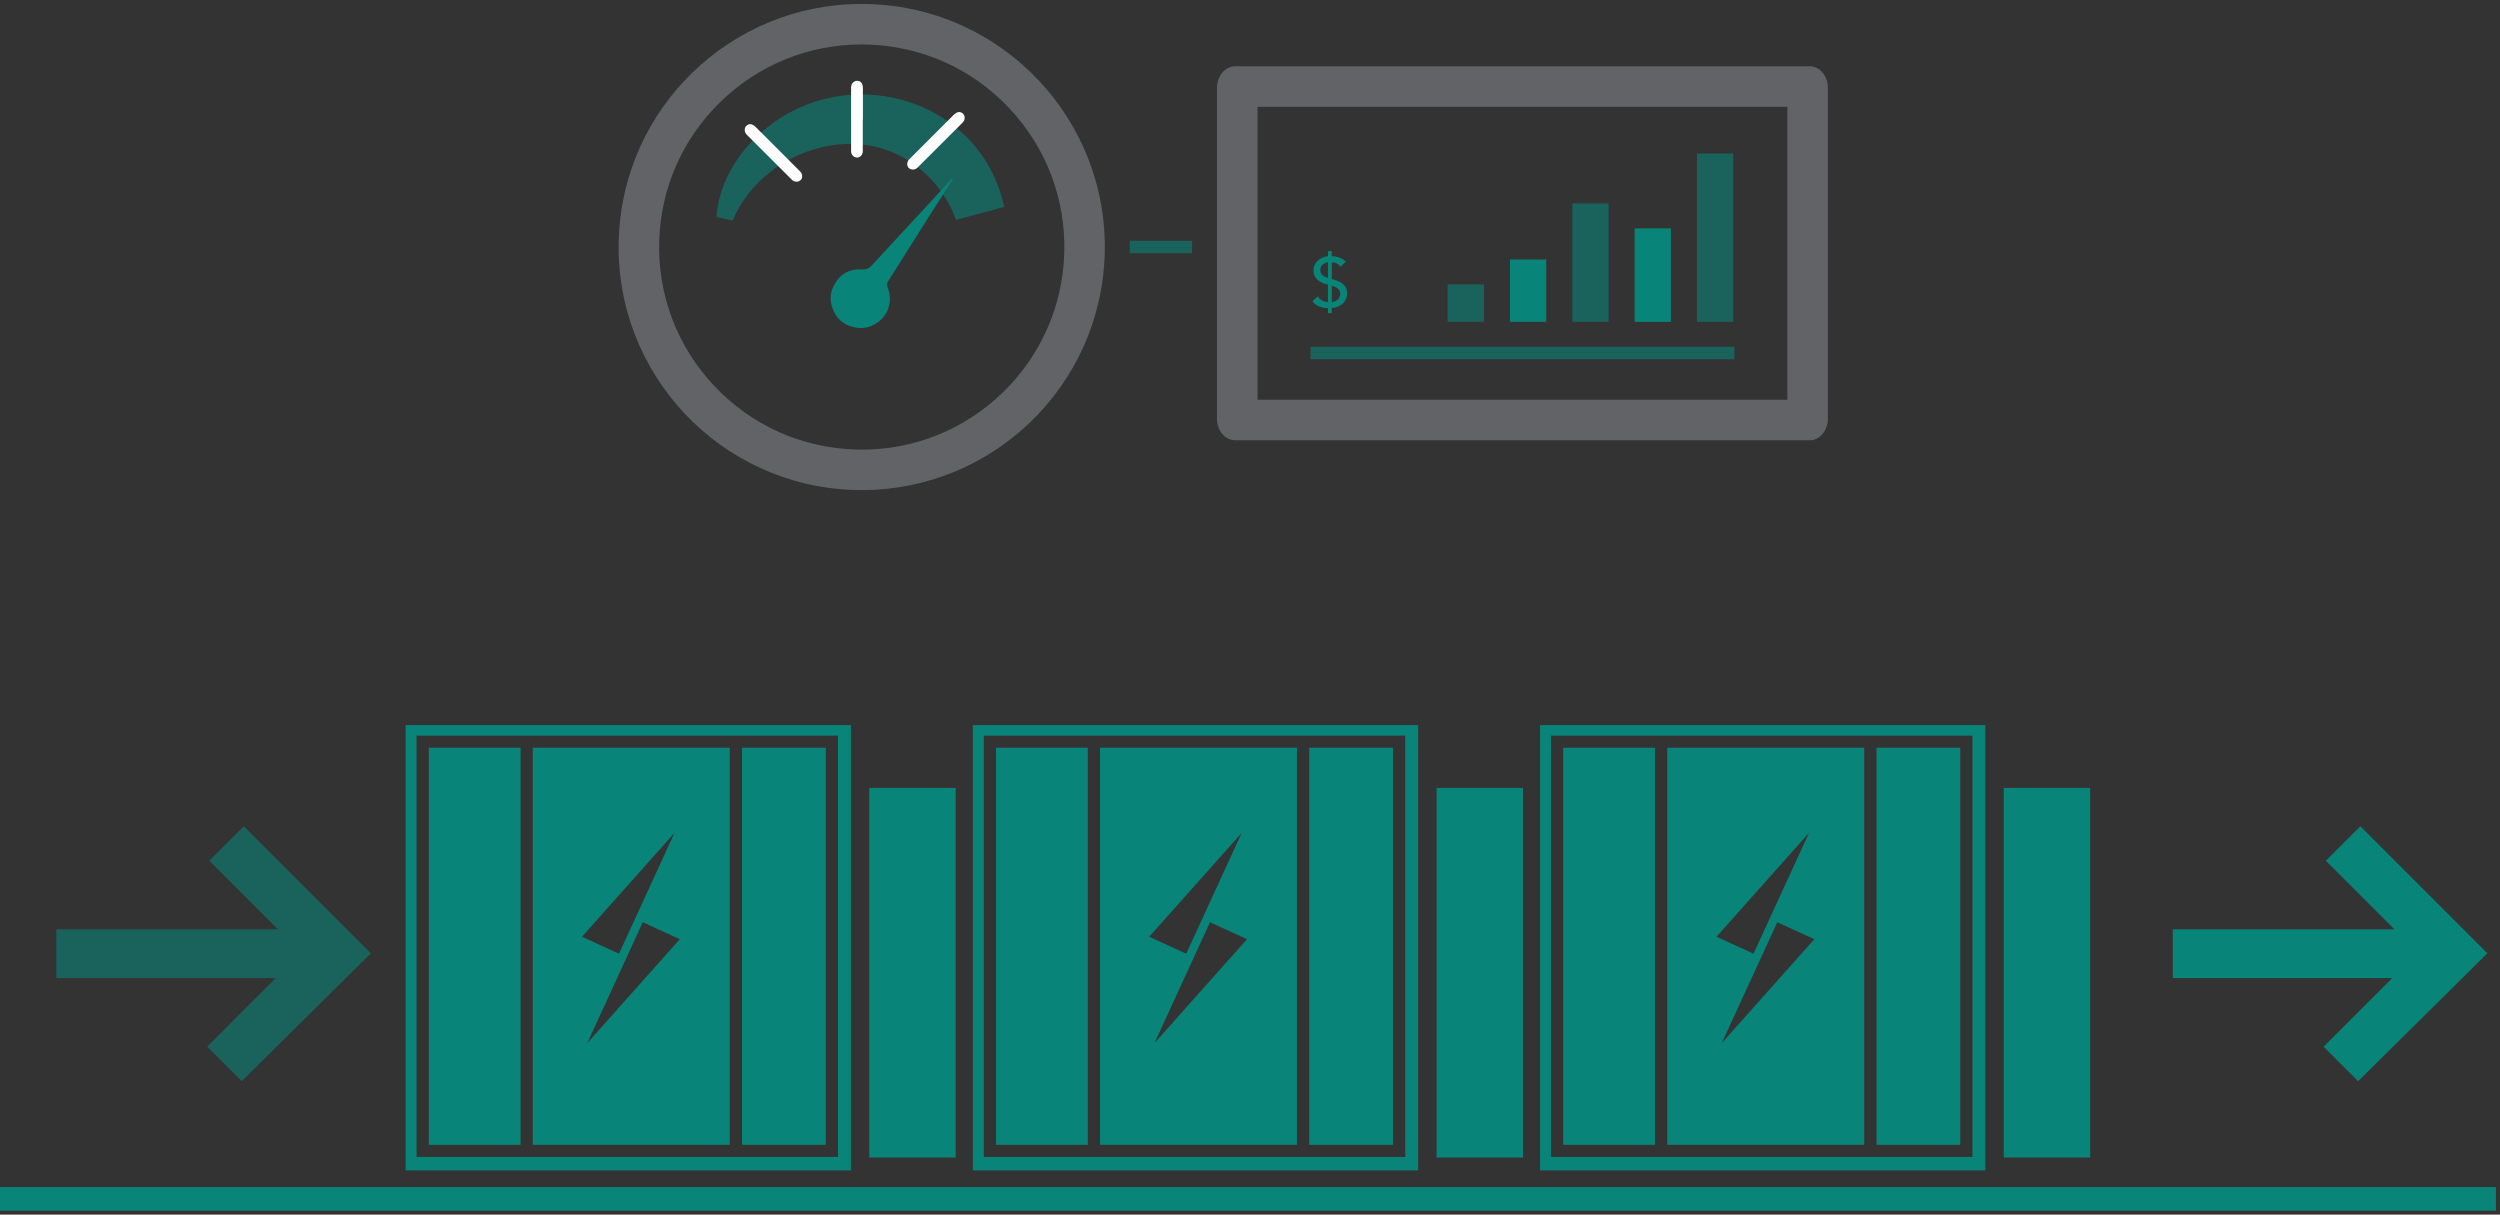 <svg width="424" height="206" viewBox="0 0 424 206" fill="none" xmlns="http://www.w3.org/2000/svg">
<rect x="0" y="0" width="424" height="206" fill="#333333" stroke="none"/>
<path opacity="0.6" d="M191.609 41.89H202.179H197.369" stroke="#098478" stroke-width="2.11" stroke-miterlimit="10"/>
<g opacity="0.6">
<path d="M162.148 37.29C159.488 29.87 152.468 24.46 144.528 24.41C136.168 24.27 127.638 29.35 124.258 37.41L121.508 36.79C121.878 31.45 124.788 26.31 128.908 22.66C142.828 10 166.198 16.16 170.308 35.08L162.148 37.3V37.29Z" fill="#098478"/>
</g>
<path d="M146.328 20.24C146.328 22.05 146.328 23.85 146.328 25.66C146.328 26.17 145.938 26.65 145.498 26.71C144.958 26.79 144.418 26.37 144.358 25.8C144.348 25.7 144.348 25.59 144.348 25.49C144.348 21.98 144.348 18.47 144.348 14.96C144.348 14.64 144.378 14.32 144.618 14.06C144.928 13.72 145.288 13.61 145.728 13.77C146.148 13.92 146.268 14.29 146.328 14.67C146.368 14.93 146.348 15.2 146.348 15.47C146.348 17.06 146.348 18.65 146.348 20.24H146.328Z" fill="white"/>
<path d="M131.896 25.27C133.176 26.55 134.456 27.82 135.726 29.1C136.086 29.46 136.146 30.07 135.886 30.43C135.556 30.87 134.876 30.95 134.436 30.6C134.356 30.54 134.276 30.46 134.206 30.39C131.726 27.91 129.236 25.43 126.756 22.95C126.526 22.72 126.326 22.48 126.306 22.12C126.286 21.65 126.466 21.33 126.886 21.14C127.286 20.95 127.636 21.12 127.946 21.35C128.156 21.51 128.336 21.71 128.526 21.9C129.646 23.02 130.776 24.15 131.896 25.27Z" fill="white"/>
<path d="M158.017 23.21C156.737 24.49 155.457 25.76 154.187 27.04C153.827 27.4 153.767 28.01 154.027 28.37C154.357 28.81 155.037 28.89 155.477 28.54C155.557 28.48 155.637 28.4 155.707 28.33C158.187 25.85 160.677 23.37 163.157 20.89C163.387 20.66 163.587 20.42 163.607 20.06C163.627 19.59 163.447 19.27 163.027 19.08C162.627 18.89 162.277 19.06 161.967 19.29C161.757 19.45 161.577 19.65 161.387 19.84C160.267 20.96 159.137 22.09 158.017 23.21Z" fill="white"/>
<path d="M146.127 7.54C146.487 7.54 146.837 7.54 147.197 7.56C156.367 7.84 164.887 11.67 171.177 18.36C177.467 25.05 180.777 33.78 180.497 42.95C180.227 51.94 176.517 60.33 170.057 66.58C163.607 72.82 155.127 76.26 146.177 76.26C145.817 76.26 145.467 76.26 145.107 76.24C135.937 75.96 127.417 72.13 121.127 65.44C114.837 58.75 111.527 50.02 111.807 40.85C112.077 31.86 115.787 23.47 122.247 17.22C128.697 10.98 137.177 7.54 146.127 7.54ZM146.127 0.67C123.937 0.67 105.617 18.31 104.937 40.64C104.247 63.4 122.137 82.41 144.887 83.1C145.317 83.11 145.737 83.12 146.167 83.12C168.357 83.12 186.677 65.48 187.357 43.15C188.047 20.39 170.157 1.38 147.407 0.69C146.977 0.68 146.557 0.67 146.127 0.67Z" fill="#626366"/>
<path d="M141.619 53.21C140.629 51.4 140.619 49.79 141.579 48.13C142.579 46.38 144.179 45.54 146.189 45.69C146.989 45.75 147.449 45.47 147.959 44.91C150.889 41.7 153.859 38.52 156.819 35.33C158.209 33.83 159.579 32.32 160.959 30.82C161.129 30.64 161.289 30.46 161.449 30.27C161.499 30.31 161.549 30.35 161.599 30.38C160.409 32.24 159.209 34.1 158.029 35.97C155.559 39.87 153.109 43.78 150.639 47.68C150.419 48.03 150.379 48.34 150.539 48.74C151.479 51.02 150.649 53.63 148.539 54.9C147.279 55.66 145.879 55.85 144.469 55.39C144.469 55.39 142.609 55.02 141.619 53.2V53.21Z" fill="#098478"/>
<path d="M303.138 18.11V67.8H213.278V18.11H303.138ZM306.938 11.24H209.468C207.778 11.24 206.398 12.89 206.398 14.92V70.99C206.398 73.02 207.768 74.67 209.468 74.67H306.938C308.628 74.67 310.008 73.02 310.008 70.99V14.92C310.008 12.89 308.638 11.24 306.938 11.24Z" fill="#626366"/>
<path d="M225.87 43.46C226.31 43.46 226.738 43.536 227.154 43.688C227.578 43.832 227.942 44.064 228.246 44.384L227.382 45.224C227.198 44.992 226.974 44.812 226.71 44.684C226.454 44.548 226.174 44.476 225.87 44.468V47.3L225.846 47.312C226.19 47.408 226.518 47.516 226.83 47.636C227.15 47.748 227.43 47.896 227.67 48.08C227.91 48.256 228.102 48.48 228.246 48.752C228.39 49.024 228.462 49.364 228.462 49.772C228.462 50.14 228.39 50.472 228.246 50.768C228.11 51.064 227.922 51.32 227.682 51.536C227.45 51.744 227.174 51.908 226.854 52.028C226.542 52.148 226.214 52.22 225.87 52.244V53.108H225.222V52.244C224.694 52.244 224.202 52.16 223.746 51.992C223.298 51.816 222.91 51.516 222.582 51.092L223.506 50.264C223.69 50.568 223.938 50.804 224.25 50.972C224.562 51.132 224.886 51.22 225.222 51.236V48.284C224.894 48.204 224.582 48.104 224.286 47.984C223.998 47.856 223.738 47.696 223.506 47.504C223.282 47.312 223.102 47.08 222.966 46.808C222.838 46.536 222.774 46.208 222.774 45.824C222.774 45.48 222.842 45.172 222.978 44.9C223.114 44.62 223.294 44.38 223.518 44.18C223.742 43.972 224.002 43.808 224.298 43.688C224.594 43.56 224.902 43.484 225.222 43.46V42.596H225.87V43.46ZM225.222 44.468C224.838 44.532 224.526 44.68 224.286 44.912C224.046 45.136 223.926 45.44 223.926 45.824C223.926 46.016 223.962 46.184 224.034 46.328C224.106 46.464 224.202 46.584 224.322 46.688C224.442 46.792 224.578 46.88 224.73 46.952C224.89 47.024 225.054 47.084 225.222 47.132V44.468ZM225.87 51.236C226.07 51.212 226.254 51.164 226.422 51.092C226.598 51.02 226.75 50.924 226.878 50.804C227.014 50.684 227.118 50.544 227.19 50.384C227.27 50.216 227.31 50.028 227.31 49.82C227.31 49.612 227.266 49.436 227.178 49.292C227.098 49.14 226.99 49.012 226.854 48.908C226.726 48.804 226.574 48.716 226.398 48.644C226.222 48.572 226.046 48.508 225.87 48.452V51.236Z" fill="#098478"/>
<path opacity="0.6" d="M294.15 59.87H222.27" stroke="#098478" stroke-width="2.11" stroke-miterlimit="10"/>
<path opacity="0.6" d="M293.959 50.62V26.04H287.809V54.58H293.959V50.62Z" fill="#098478"/>
<path opacity="0.6" d="M272.818 51.79V34.49H266.668V54.58H272.818V51.79Z" fill="#098478"/>
<path d="M283.388 52.38V38.73H277.238V54.59H283.388V52.39V52.38Z" fill="#098478"/>
<path d="M262.24 53.11V44.01H256.09V54.58H262.24V53.11Z" fill="#098478"/>
<path opacity="0.6" d="M251.67 53.7V48.24H245.52V54.58H251.67V53.7Z" fill="#098478"/>
<path opacity="0.6" fill-rule="evenodd" clip-rule="evenodd" d="M35.499 145.98L47.129 157.61H9.559V165.88H46.769L35.139 177.52L40.989 183.37L62.899 161.68L41.349 140.13L35.499 145.98Z" fill="#098478"/>
<path fill-rule="evenodd" clip-rule="evenodd" d="M394.458 145.98L406.088 157.61H368.508V165.88H405.718L394.088 177.52L399.938 183.37L421.858 161.68L400.308 140.13L394.458 145.98Z" fill="#098478"/>
<path fill-rule="evenodd" clip-rule="evenodd" d="M90.356 194.16H123.765V126.82H90.356V194.16ZM99.606 176.9L109.015 156.41L115.295 159.29L99.615 176.89L99.606 176.9ZM114.395 141.26L104.985 161.75L98.706 158.87L114.385 141.27L114.395 141.26Z" fill="#098478"/>
<path d="M88.289 126.82H72.719V194.16H88.289V126.82Z" fill="#098478"/>
<path d="M162.086 133.63H147.426V196.32H162.086V133.63Z" fill="#098478"/>
<path fill-rule="evenodd" clip-rule="evenodd" d="M68.797 198.5H144.317V122.98H68.797V198.5ZM70.647 124.76H142.117V196.22H70.647V124.76Z" fill="#098478"/>
<path d="M140.058 126.82H125.848V194.16H140.058V126.82Z" fill="#098478"/>
<path fill-rule="evenodd" clip-rule="evenodd" d="M186.555 194.16H219.965V126.82H186.555V194.16ZM195.805 176.9L205.215 156.41L211.495 159.29L195.815 176.89L195.805 176.9ZM210.595 141.26L201.185 161.75L194.905 158.87L210.585 141.27L210.595 141.26Z" fill="#098478"/>
<path d="M184.488 126.82H168.918V194.16H184.488V126.82Z" fill="#098478"/>
<path d="M258.297 133.63H243.637V196.32H258.297V133.63Z" fill="#098478"/>
<path fill-rule="evenodd" clip-rule="evenodd" d="M164.996 198.5H240.516V122.98H164.996V198.5ZM166.856 124.76H238.326V196.22H166.856V124.76Z" fill="#098478"/>
<path d="M236.257 126.82H222.047V194.16H236.257V126.82Z" fill="#098478"/>
<path fill-rule="evenodd" clip-rule="evenodd" d="M282.766 194.16H316.176V126.82H282.766V194.16ZM292.016 176.9L301.426 156.41L307.706 159.29L292.026 176.89L292.016 176.9ZM306.806 141.26L297.396 161.75L291.116 158.87L306.796 141.27L306.806 141.26Z" fill="#098478"/>
<path d="M280.687 126.82H265.117V194.16H280.687V126.82Z" fill="#098478"/>
<path d="M354.496 133.63H339.836V196.32H354.496V133.63Z" fill="#098478"/>
<path fill-rule="evenodd" clip-rule="evenodd" d="M261.195 198.5H336.715V122.98H261.195V198.5ZM263.055 124.76H334.525V196.22H263.055V124.76Z" fill="#098478"/>
<path d="M332.464 126.82H318.254V194.16H332.464V126.82Z" fill="#098478"/>
<path d="M423.31 201.33H0V205.33H423.31V201.33Z" fill="#098478"/>
</svg>
